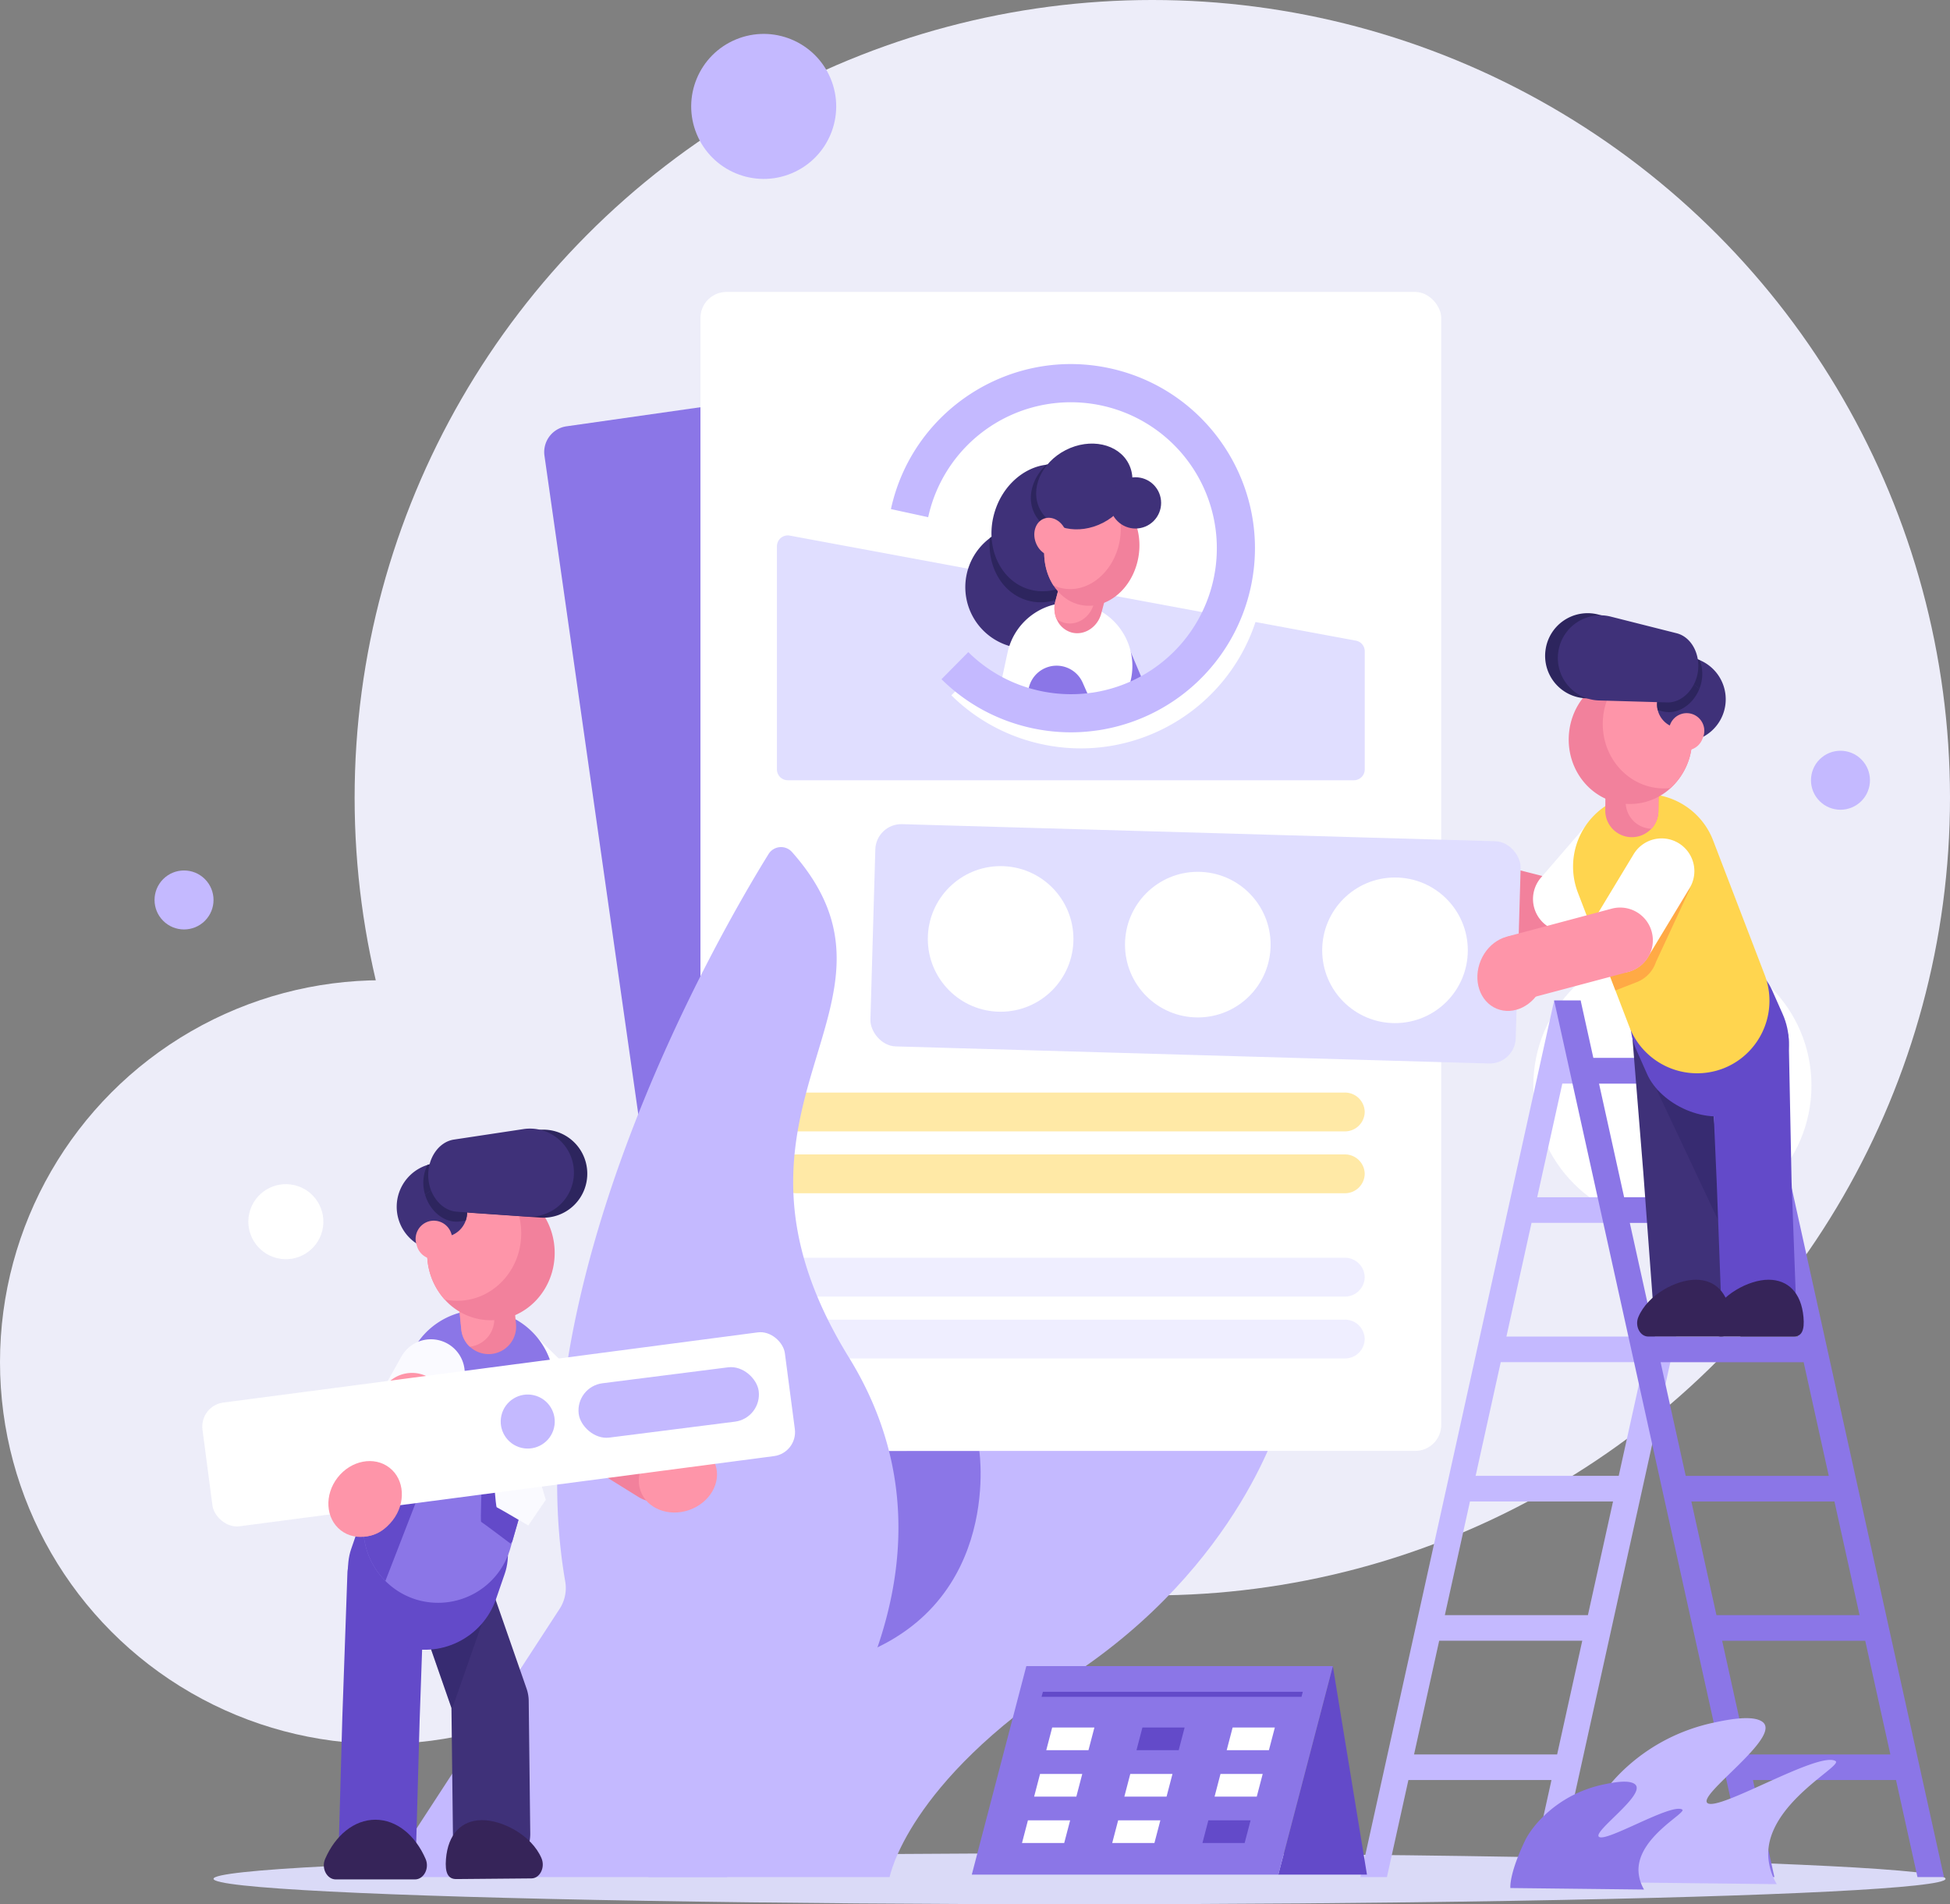 <svg xmlns="http://www.w3.org/2000/svg" viewBox="0 0 1560.95 1524.3"><rect x="0" y="0" width="1560.95" height="1524.3" fill="#808080" stroke="none"/><defs><style>.cls-1{isolation:isolate;}.cls-2,.cls-4{fill:#fff;}.cls-2{opacity:0.37;}.cls-3{fill:#ededf9;}.cls-5{fill:#c4b9ff;}.cls-6{fill:#dadaf7;}.cls-7{fill:#f2819c;}.cls-8{fill:#fe95a9;}.cls-9{fill:#8b76e7;}.cls-10,.cls-14{fill:#e0deff;}.cls-11{fill:#3f3179;}.cls-12{fill:#2d255e;}.cls-13,.cls-18{fill:#ffd54f;}.cls-13,.cls-14{opacity:0.5;}.cls-15{fill:#231a5b;mix-blend-mode:multiply;opacity:0.25;}.cls-16{fill:#634ac9;}.cls-17{fill:#362459;}.cls-19{fill:#ffaa45;}.cls-20{fill:#fafaff;}</style></defs><g class="cls-1"><g id="Layer_1" data-name="Layer 1"><circle class="cls-2" cx="283.54" cy="1041.25" r="14.54"/><circle class="cls-3" cx="922.41" cy="638.54" r="638.54"/><circle class="cls-4" cx="1338.73" cy="868.96" r="111.32"/><circle class="cls-5" cx="1473.28" cy="624.57" r="23.61" transform="translate(-10.13 1224.7) rotate(-45)"/><circle class="cls-5" cx="147.32" cy="720.4" r="23.61" transform="translate(-466.25 315.17) rotate(-45)"/><circle class="cls-5" cx="611.33" cy="85.18" r="58.03" transform="translate(13.94 240.43) rotate(-22.5)"/><ellipse class="cls-6" cx="864.15" cy="1503.95" rx="693.23" ry="20.36"/><circle class="cls-3" cx="305.66" cy="1090.31" r="305.66"/><path class="cls-7" d="M1246.41,756.86a26.2,26.2,0,0,0,4.41-51.51l-81-20.67a26.2,26.2,0,0,0-13,50.77l81,20.67A26.28,26.28,0,0,0,1246.41,756.86Z"/><ellipse class="cls-8" cx="1153.88" cy="708.78" rx="30.71" ry="26.58" transform="translate(-170.02 993.55) rotate(-43.7)"/><path class="cls-4" d="M1253.29,745.84a26.18,26.18,0,0,0,19.84-9.07l42.46-49.15A26.2,26.2,0,0,0,1276,653.36l-42.47,49.15a26.2,26.2,0,0,0,19.81,43.33Z"/><path class="cls-5" d="M1127.41,1424.88h114.53l-17.17,77.66H1246l155.08-701.68h-21.23l-10.16,46H1255.16l10.16-46h-21.23L1089,1502.54h21.23Zm143.7-132H1156.58l20.11-91h114.53Zm-45.13-314h114.53l-20.11,91H1205.87Zm89.89,111.5-20.11,91H1181.23l20.1-91Zm49.28-223-20.11,91H1230.51l20.11-91Zm-233.21,537,20.11-91h114.53l-20.11,91Z"/><path class="cls-9" d="M1534.91,1502.54h21.23L1401.05,800.86h-21.23l10.17,46H1275.46l-10.17-46h-21.23l155.08,701.68h21.24l-17.17-77.66h114.53Zm-181-300.66h114.54l20.1,91H1374Zm85.36-132H1324.75l-20.11-91h114.53Zm4.53,20.52,20.11,91H1349.39l-20.11-91Zm-49.28-223,20.1,91H1300.1l-20.1-91Zm4.14,537-20.1-91H1493.1l20.11,91Z"/><path class="cls-9" d="M1091.4,909.43,545.56,987.21A20.81,20.81,0,0,1,522,969.54L435.84,364.79a20.81,20.81,0,0,1,17.67-23.54l545.84-77.79a20.82,20.82,0,0,1,23.55,17.68l86.17,604.74A20.82,20.82,0,0,1,1091.4,909.43Z"/><path class="cls-5" d="M1025.89,1131.82s-31.81,120.62-170.19,210.89c-129.67,84.6-143.55,159.83-143.55,159.83H519l227.17-373.92Z"/><path class="cls-9" d="M783.93,1161.42s20,133.19-114.7,169.45V1161.42Z"/><rect class="cls-4" x="560.7" y="233.7" width="592.99" height="927.72" rx="20.82"/><rect class="cls-10" x="698.57" y="666.58" width="516.78" height="177.98" rx="20.82" transform="translate(22.2 -27.3) rotate(1.65)"/><path class="cls-10" d="M1092.46,521.35v94.54a8.68,8.68,0,0,1-8.68,8.68H630.62a8.68,8.68,0,0,1-8.69-8.68V437.27a8.68,8.68,0,0,1,10.27-8.53l342.45,63.53a117,117,0,0,1-92.24,75l-.8.12-.13,0a116.82,116.82,0,0,1-41.24-1.54l-2.87-.67A116.19,116.19,0,0,1,783,534.88l-21.45,21.7A146.48,146.48,0,0,0,800.16,584a148.4,148.4,0,0,0,30,10.84c1.19.29,2.39.56,3.59.82a146.67,146.67,0,0,0,52,1.95l1.24-.18a147.53,147.53,0,0,0,27.09-6.77,145.36,145.36,0,0,0,20.3-8.94A147.18,147.18,0,0,0,1005,497.91l80.36,14.91A8.66,8.66,0,0,1,1092.46,521.35Z"/><path class="cls-11" d="M773.43,461.67a49.08,49.08,0,1,0,18.92-30.93A49.08,49.08,0,0,0,773.43,461.67Z"/><path class="cls-12" d="M792.35,430.74c-2,22.67,9.64,43.51,29.3,49.65,17.66,5.51,36.72-2.44,48.58-18.44a49.1,49.1,0,0,0-77.88-31.21Z"/><path class="cls-11" d="M823.17,471.56c23.26,7.26,49-8.83,57.42-35.93a58.48,58.48,0,0,0,2.69-16.18c.51-21.24-10.89-40.22-29.49-46A38.44,38.44,0,0,0,837.51,372c-17.94,2.2-34.65,16.53-41.15,37.37C787.91,436.46,799.91,464.31,823.17,471.56Z"/><path class="cls-9" d="M919.31,555.41a132.09,132.09,0,0,1-42.49,14.08l-1.06.16-11.62-27.54L857.75,527a22.83,22.83,0,0,1,42.06-17.75l5.47,13Z"/><path class="cls-4" d="M901.1,563.43a131.3,131.3,0,0,1-24.28,6.06l-1.06.16a132,132,0,0,1-46.63-1.74c-1.09-.24-2.16-.49-3.23-.75A131.7,131.7,0,0,1,799,557.44l7.53-35.06a50.59,50.59,0,0,1,60-38.8c.86.19,1.7.38,2.53.61.64.17,1.29.36,1.92.56a50.76,50.76,0,0,1,34.28,37.45,50,50,0,0,1,.08,21.4Z"/><path class="cls-9" d="M876.82,569.49l-1.06.16a132,132,0,0,1-46.63-1.74c-1.09-.24-2.16-.49-3.23-.75l-1-2.28a22.83,22.83,0,0,1,39.25-22.77,23.3,23.3,0,0,1,2.52,4.35Z"/><path class="cls-7" d="M886,474.2l-4.4,16.73c-2.93,11.12-13.6,18.05-23.71,15.39a18.35,18.35,0,0,1-12.13-10.89,22.1,22.1,0,0,1-.93-14.19l4.41-16.72c2.93-11.13,13.6-18.06,23.71-15.39a17.39,17.39,0,0,1,6.24,3.09,18.87,18.87,0,0,1,5.17,6.27A21.9,21.9,0,0,1,886,474.2Z"/><path class="cls-8" d="M880.08,466.41l-4.41,16.72c-2.93,11.13-13.6,18.06-23.71,15.39a17.39,17.39,0,0,1-6.24-3.09,22.1,22.1,0,0,1-.93-14.19l4.41-16.72c2.93-11.13,13.6-18.06,23.71-15.39a17.39,17.39,0,0,1,6.24,3.09A22.1,22.1,0,0,1,880.08,466.41Z"/><path class="cls-7" d="M836.67,433c-2.29,13.27.42,26,6.57,35.57a38,38,0,0,0,8.85,9.67,32,32,0,0,0,28.21,5.48c15-4.14,27.7-18.76,31-37.86,2.4-13.92-.69-27.26-7.49-36.94a35.72,35.72,0,0,0-14-12,31.84,31.84,0,0,0-8-2.52,33.41,33.41,0,0,0-22.39,4.21C848.13,405,839.33,417.52,836.67,433Z"/><path class="cls-12" d="M828.2,411.28c8.24,16.07,30.81,20.94,50.43,10.89a49.24,49.24,0,0,0,4.65-2.72c.51-21.24-10.89-40.22-29.49-46A38.44,38.44,0,0,0,837.51,372C826,383,821.76,398.72,828.2,411.28Z"/><path class="cls-8" d="M836.67,433c-2.29,13.27.42,26,6.57,35.57a31.95,31.95,0,0,0,22.13,1.79c15-4.14,27.7-18.76,31-37.86,2.29-13.27-.42-26-6.57-35.57a31.84,31.84,0,0,0-8-2.52,33.41,33.41,0,0,0-22.39,4.21C848.13,405,839.33,417.52,836.67,433Z"/><ellipse class="cls-11" cx="867.95" cy="389.37" rx="39.91" ry="32.7" transform="translate(-82.05 438.84) rotate(-27.14)"/><circle class="cls-11" cx="908.95" cy="402.56" r="20.52" transform="translate(-18.43 760.63) rotate(-45)"/><ellipse class="cls-8" cx="841.17" cy="429.77" rx="12.86" ry="15.63" transform="translate(-96.7 317.24) rotate(-20.22)"/><path class="cls-13" d="M1076.41,905.64H638a15.81,15.81,0,0,1-16.05-15.54h0A15.8,15.8,0,0,1,638,874.57h438.43a15.79,15.79,0,0,1,16,15.53h0A15.8,15.8,0,0,1,1076.41,905.64Z"/><path class="cls-13" d="M1076.41,955.17H638a15.81,15.81,0,0,1-16.05-15.54h0A15.81,15.81,0,0,1,638,924.09h438.43a15.8,15.8,0,0,1,16,15.54h0A15.8,15.8,0,0,1,1076.41,955.17Z"/><path class="cls-14" d="M1076.41,1037.89H638a15.8,15.8,0,0,1-16.05-15.53h0A15.81,15.81,0,0,1,638,1006.82h438.43a15.8,15.8,0,0,1,16,15.54h0A15.79,15.79,0,0,1,1076.41,1037.89Z"/><path class="cls-14" d="M1076.41,1087.42H638a15.8,15.8,0,0,1-16.05-15.53h0A15.81,15.81,0,0,1,638,1056.35h438.43a15.8,15.8,0,0,1,16,15.54h0A15.79,15.79,0,0,1,1076.41,1087.42Z"/><path class="cls-11" d="M1306.36,826.23l9.15,113.1,7.58,102.33a29.93,29.93,0,0,0,29.83,27.72c.74,0,1.49,0,2.24-.08a29.93,29.93,0,0,0,27.64-32.07l-3.93-53-3.65-49.39c0-.07,0-.13,0-.2L1369.89,869,1366,821.4a29.94,29.94,0,1,0-59.68,4.83Z"/><path class="cls-15" d="M1326.34,872.73l52.53,111.47-3.65-49.39c0-.07,0-.13,0-.2L1369.89,869Z"/><rect class="cls-16" x="1309.15" y="757.51" width="118.68" height="137.47" rx="58.3" transform="translate(2954.49 1026.31) rotate(156.07)"/><path class="cls-16" d="M1407.62,1069.38c.38,0,.75,0,1.13,0a29.93,29.93,0,0,0,28.81-31l-3.44-92.67a1.34,1.34,0,0,1,0-.2l-2.25-113.21c-.73-16.52-17.45-29.58-34-28.86a29.94,29.94,0,0,0-28.59,31.23l5,113.38,3.44,92.55A29.94,29.94,0,0,0,1407.62,1069.38Z"/><path class="cls-17" d="M1377.52,1069.86c6.54,0,8.85-5,7.89-15.58-1.76-19.41-12.29-29.89-28-29.89s-38.46,12-45.94,29.89c-3,7.12,1.34,15.58,7.88,15.58Z"/><path class="cls-17" d="M1435.78,1069.86c6.54,0,8.84-5,7.88-15.58-1.76-19.41-12.28-29.89-28-29.89s-38.46,12-45.94,29.89c-3,7.12,1.34,15.58,7.88,15.58Z"/><path class="cls-18" d="M1393.35,847.51a57.25,57.25,0,0,1-14.13,7.84A58.18,58.18,0,0,1,1304.3,822l-11.17-29.15-18.76-48.92L1263,714.32a58.24,58.24,0,0,1,28.57-72.82c.68-.33,1.38-.66,2.07-1,.91-.4,1.83-.77,2.77-1.14a58.29,58.29,0,0,1,63.35,14.8,57.66,57.66,0,0,1,11.57,18.6L1402.89,755l9.74,25.4A58.23,58.23,0,0,1,1393.35,847.51Z"/><path class="cls-7" d="M1285.24,625.92,1285,649a21.28,21.28,0,0,0,42.55.51l.28-23.12A21.33,21.33,0,0,0,1307,604.9h-.24a21.31,21.31,0,0,0-21.53,21Z"/><path class="cls-8" d="M1301.61,618.77l-.28,23.1a21.35,21.35,0,0,0,20.8,21.54,21.17,21.17,0,0,0,5.38-13.86l.28-23.12A21.33,21.33,0,0,0,1307,604.9,21.09,21.09,0,0,0,1301.61,618.77Z"/><path class="cls-11" d="M1313.52,557.19a34,34,0,1,0,36.37-31.34A34,34,0,0,0,1313.52,557.19Z"/><path class="cls-7" d="M1255.89,587.93c-2.13,28.65,18.2,53.51,45.4,55.53a48.07,48.07,0,0,0,36-12.61,53.34,53.34,0,0,0,17.14-35.61c2.13-28.65-18.2-53.51-45.4-55.53a47.47,47.47,0,0,0-8.69.14C1276.89,542.45,1257.79,562.38,1255.89,587.93Z"/><path class="cls-12" d="M1313.52,557.19a34,34,0,0,0,.38,8.15l17.64,4.17c11.78,2.79,24.48-6,29.21-19.27.25-.71.48-1.43.68-2.15a30.93,30.93,0,0,0-.81-19.65,34,34,0,0,0-47.1,28.75Z"/><path class="cls-8" d="M1283.15,575.46c-2.13,28.65,18.2,53.51,45.41,55.53a47.47,47.47,0,0,0,8.69-.14,53.34,53.34,0,0,0,17.14-35.61c2.13-28.65-18.2-53.51-45.4-55.53a47.47,47.47,0,0,0-8.69.14A53.28,53.28,0,0,0,1283.15,575.46Z"/><path class="cls-11" d="M1326.51,562.47a19.06,19.06,0,1,0,20.42-17.6A19.07,19.07,0,0,0,1326.51,562.47Z"/><path class="cls-8" d="M1344.08,599.59h0a14.18,14.18,0,0,0,18.49-7.62l.64-1.54a14.18,14.18,0,0,0-7.62-18.49h0a14.19,14.19,0,0,0-18.5,7.63l-.63,1.53A14.18,14.18,0,0,0,1344.08,599.59Z"/><path class="cls-12" d="M1326.51,562.47a19.07,19.07,0,0,0,.5,6l4.53,1.07c11.34,2.69,23.54-5.34,28.65-17.8a19.06,19.06,0,0,0-33.68,10.76Z"/><path class="cls-12" d="M1270,559l54.27,1.57c12.1.35,22.76-10.82,24.71-24.78h0c1.94-14-5.28-27.62-17-30.58l-52.64-13.3a34,34,0,0,0-42.15,28.34h0A34,34,0,0,0,1270,559Z"/><path class="cls-11" d="M1280.19,560.71l54.27,1.57c12.1.35,22.77-10.82,24.71-24.78h0c1.94-14-5.28-27.62-17-30.59l-52.64-13.29A34,34,0,0,0,1247.37,522h0A34,34,0,0,0,1280.19,560.71Z"/><path class="cls-19" d="M1351.68,713.82l-26.13,56.27a26.1,26.1,0,0,1-15.38,16.1l-17,6.61-18.76-48.92,6.81-2.64,23-49.48a26.2,26.2,0,0,1,47.52,22.06Z"/><path class="cls-4" d="M1296.72,778.75a26.16,26.16,0,0,0,22.44-12.65l33.6-55.59a26.2,26.2,0,0,0-44.84-27.1L1274.32,739a26.2,26.2,0,0,0,22.4,39.75Z"/><path class="cls-8" d="M1216.12,800.38a26.35,26.35,0,0,0,6.77-.89L1303.64,778a26.2,26.2,0,1,0-13.51-50.63l-80.75,21.55a26.2,26.2,0,0,0,6.74,51.51Z"/><ellipse class="cls-8" cx="1209.92" cy="779.19" rx="30.71" ry="26.58" transform="translate(25.81 1597.07) rotate(-67.42)"/><polygon class="cls-16" points="1066.91 1333.68 1094.23 1500.6 1023.27 1500.6 1066.91 1333.68"/><polygon class="cls-9" points="1023.27 1500.6 777.91 1500.6 821.56 1333.68 1066.91 1333.68 1023.27 1500.6"/><polygon class="cls-4" points="871.31 1400.98 837.52 1400.98 842.27 1382.82 876.06 1382.82 871.31 1400.98"/><polygon class="cls-4" points="861.6 1438.14 827.81 1438.14 832.55 1419.99 866.34 1419.99 861.6 1438.14"/><polygon class="cls-4" points="851.88 1475.3 818.09 1475.3 822.84 1457.15 856.63 1457.15 851.88 1475.3"/><polygon class="cls-16" points="943.53 1400.98 909.74 1400.98 914.49 1382.82 948.28 1382.82 943.53 1400.98"/><polygon class="cls-4" points="933.82 1438.14 900.03 1438.14 904.77 1419.99 938.56 1419.99 933.82 1438.14"/><polygon class="cls-4" points="924.1 1475.3 890.31 1475.3 895.06 1457.15 928.85 1457.15 924.1 1475.3"/><polygon class="cls-4" points="1015.75 1400.98 981.96 1400.98 986.71 1382.82 1020.5 1382.82 1015.75 1400.98"/><polygon class="cls-4" points="1006.03 1438.14 972.25 1438.14 976.99 1419.99 1010.78 1419.99 1006.03 1438.14"/><polygon class="cls-16" points="996.32 1475.3 962.53 1475.3 967.27 1457.15 1001.07 1457.15 996.32 1475.3"/><polygon class="cls-16" points="1041.84 1358.29 833.76 1358.29 834.82 1354.25 1042.89 1354.25 1041.84 1358.29"/><path class="cls-5" d="M1275.79,1447.77c8.22-17.14,39.52-57.23,97.33-69.11,9.46-2,30.46-6.27,38-.12,15,12.23-52.94,58.46-44.27,64.82,9.22,6.77,89.1-41.87,102.47-33.67,6.29,3.85-55.09,33.89-53.88,75.6a49.14,49.14,0,0,0,6.86,22.94l-164.73-1.88S1255.52,1490,1275.79,1447.77Z"/><path class="cls-9" d="M1220.83,1473.25c5.35-11.14,25.69-37.19,63.25-44.92,6.15-1.26,19.8-4.07,24.69-.07,9.71,7.94-34.4,38-28.77,42.12,6,4.4,57.9-27.2,66.59-21.88,4.09,2.5-35.8,22-35,49.13a32,32,0,0,0,4.46,14.91l-107-1.22S1207.66,1500.69,1220.83,1473.25Z"/><circle class="cls-4" cx="228.82" cy="977.87" r="30.03" transform="translate(-775.45 974.42) rotate(-76.63)"/><path class="cls-5" d="M615.24,683.61c-39,62.94-203.59,346.22-162.79,582.33a30.44,30.44,0,0,1-4.42,21.81l-139.9,214.79H581.92s226.42-207.19,97.67-415.86c-125-202.59,63.86-281-45.57-404.61A11.74,11.74,0,0,0,615.24,683.61Z"/><path class="cls-11" d="M322.19,1254.6l15.17,43.56,24.05,69.08,0,2,1.16,99.16a30.94,30.94,0,0,0,30.94,30.59h.37a30.94,30.94,0,0,0,30.58-31.31l-1.23-106.16a31,31,0,0,0-1.72-9.82l-40.88-117.41a31,31,0,0,0-58.46,20.36Z"/><path class="cls-17" d="M365.29,1504.15c-6.76.06-9.19-5.09-8.3-16,1.64-20.09,12.42-31,28.69-31.17s39.87,12,47.77,30.47c3.15,7.33-1.24,16.11-8,16.17Z"/><polygon class="cls-15" points="337.36 1298.16 361.41 1367.24 361.43 1369.19 385.7 1299.78 337.36 1298.16"/><path class="cls-7" d="M525.29,1202.34a27.09,27.09,0,0,0,14.33-50.09l-73.37-45.62a27.08,27.08,0,1,0-28.6,46L511,1198.25A26.93,26.93,0,0,0,525.29,1202.34Z"/><path class="cls-16" d="M302.3,1503.39a31,31,0,0,0,30.92-30.09l2.68-95.72L340,1260.34a31,31,0,0,0-61.87-2.15L274,1375.53a1.55,1.55,0,0,1,0,.22l-2.68,95.82a31,31,0,0,0,30.08,31.81Z"/><path class="cls-4" d="M451.89,1156.88a27.08,27.08,0,0,0,18.91-46.48l-48.08-46.86a27.08,27.08,0,1,0-37.81,38.78L433,1149.19A27,27,0,0,0,451.89,1156.88Z"/><rect class="cls-16" x="281.34" y="1178.72" width="122.68" height="142.11" rx="60.27" transform="translate(426.16 -43.44) rotate(19.03)"/><path class="cls-9" d="M308.5,1265.53a59.61,59.61,0,0,0,25.7,15.18,60.16,60.16,0,0,0,74.22-41l1.64-5.73,11.07-38.42,20.26-70.36a60.18,60.18,0,0,0-35.85-72.47c-.73-.29-1.48-.56-2.22-.82-1-.33-1.95-.64-2.95-.93a60.21,60.21,0,0,0-63.94,20.85A59.33,59.33,0,0,0,326.15,1092l-.25.88L301,1179.48l-7.78,27A60.09,60.09,0,0,0,308.5,1265.53Z"/><path class="cls-7" d="M410.73,1036.09l2.33,23.79a22,22,0,0,1-43.79,4.29l-2.33-23.79a22.06,22.06,0,0,1,19.5-24l.25,0a22,22,0,0,1,24,19.75Z"/><path class="cls-8" d="M393.23,1030.17l2.33,23.78A22.07,22.07,0,0,1,376,1078a21.87,21.87,0,0,1-6.77-13.79l-2.33-23.79a22.06,22.06,0,0,1,19.5-24A21.82,21.82,0,0,1,393.23,1030.17Z"/><path class="cls-11" d="M387.79,966.82a35.12,35.12,0,1,1-34.25-35.9A35.36,35.36,0,0,1,387.79,966.82Z"/><path class="cls-7" d="M444,1004.25c-.69,29.7-24.11,53.22-52.29,52.56a49.66,49.66,0,0,1-35.74-16.6,55.1,55.1,0,0,1-14-38.35c.69-29.7,24.11-53.23,52.3-52.57a49.53,49.53,0,0,1,8.92,1C427,955.34,444.61,977.78,444,1004.25Z"/><path class="cls-12" d="M387.79,966.82a35.36,35.36,0,0,1-1.2,8.35L368,977.69c-12.4,1.68-24.59-8.63-28.11-22.77-.19-.76-.35-1.53-.49-2.29a32,32,0,0,1,2.81-20.13,35.12,35.12,0,0,1,45.56,34.32Z"/><path class="cls-8" d="M417.2,988.68c-.69,29.69-24.11,53.22-52.31,52.56a48.65,48.65,0,0,1-8.93-1,55.1,55.1,0,0,1-14-38.35c.69-29.7,24.11-53.23,52.3-52.57a49.53,49.53,0,0,1,8.92,1A55,55,0,0,1,417.2,988.68Z"/><path class="cls-11" d="M373.9,971a19.71,19.71,0,1,1-19.24-20.16A19.5,19.5,0,0,1,373.9,971Z"/><path class="cls-8" d="M352.08,1007.37h0a14.66,14.66,0,0,1-18.25-9.71l-.51-1.64A14.67,14.67,0,0,1,343,977.76h0a14.67,14.67,0,0,1,18.26,9.71l.5,1.65A14.66,14.66,0,0,1,352.08,1007.37Z"/><path class="cls-12" d="M373.9,971a19.5,19.5,0,0,1-1.12,6.09l-4.76.65c-11.94,1.62-23.68-7.87-27.68-21.21A19.71,19.71,0,0,1,373.9,971Z"/><path class="cls-12" d="M432.42,974.65l-56-3.85c-12.49-.86-22.34-13.42-22.93-28h0c-.59-14.56,8.21-27.88,20.58-29.75l55.5-8.37a35.17,35.17,0,0,1,40.51,33.39h0A35.17,35.17,0,0,1,432.42,974.65Z"/><path class="cls-11" d="M421.73,973.8l-56-3.85c-12.48-.86-22.34-13.42-22.93-28h0c-.59-14.56,8.21-27.88,20.59-29.75l55.49-8.37a35.16,35.16,0,0,1,40.51,33.39h0A35.16,35.16,0,0,1,421.73,973.8Z"/><path class="cls-16" d="M308.5,1265.53l57.76-149-40.36-23.64L301,1179.48l-7.78,27A60.09,60.09,0,0,0,308.5,1265.53Z"/><path class="cls-20" d="M329.82,1153.15a27.09,27.09,0,0,0,23.64-13.84l15.1-26.91a27.08,27.08,0,0,0-47.23-26.51l-15.1,26.91a27.1,27.1,0,0,0,23.59,40.35Z"/><path class="cls-8" d="M290.29,1230a27.08,27.08,0,0,0,24.11-14.71l39.48-76.85a27.08,27.08,0,0,0-48.18-24.75l-39.48,76.85A27.1,27.1,0,0,0,290.29,1230Z"/><ellipse class="cls-8" cx="542.73" cy="1182.71" rx="31.75" ry="27.47" transform="translate(-358.68 244.19) rotate(-19.19)"/><path class="cls-16" d="M385.18,1218.22c1.42.75,23.46,17.39,23.46,17.39l1.42-1.65,11.07-38.42-14.62-82.94-17.49.31S383.76,1217.47,385.18,1218.22Z"/><path class="cls-20" d="M406.79,1099.17l-17.34,2.29s6.66,104.49,8.16,105.07,25.29,14.61,25.29,14.61l14-20.57Z"/><path class="cls-17" d="M332.13,1504.44c7.11,0,11.81-8.88,8.57-16.37-8.14-18.81-23.1-31.42-40.22-31.42s-32.09,12.61-40.23,31.42c-3.24,7.49,1.46,16.37,8.57,16.37Z"/><circle class="cls-4" cx="958.83" cy="756.15" r="58.28"/><circle class="cls-4" cx="1116.68" cy="760.7" r="58.28"/><circle class="cls-4" cx="800.99" cy="751.59" r="58.28"/><path class="cls-5" d="M857.3,586.21a147.78,147.78,0,0,1-31.41-3.39c-1.22-.27-2.41-.54-3.6-.83a148.24,148.24,0,0,1-30-10.84,146.64,146.64,0,0,1-38.64-27.45L775.11,522a116,116,0,0,0,30.59,21.74,117.82,117.82,0,0,0,23.8,8.6q1.43.35,2.88.66a116.58,116.58,0,0,0,41.24,1.54l.16,0,.66-.1.12,0A116.87,116.87,0,1,0,743,414l-29.82-6.49c17.27-79.4,95.91-130,175.32-112.69s130,95.9,112.69,175.31A147.46,147.46,0,0,1,879.09,584.58l-.12,0-1.14.16A145.79,145.79,0,0,1,857.3,586.21Z"/><rect class="cls-4" x="167.58" y="1090.13" width="470.9" height="100.04" rx="19.36" transform="matrix(-0.99, 0.13, -0.13, -0.99, 946.39, 2220.5)"/><rect class="cls-5" x="462.63" y="1100.76" width="145.23" height="43.84" rx="21.92" transform="translate(1207.57 2169.03) rotate(172.77)"/><ellipse class="cls-8" cx="292.23" cy="1200.01" rx="31.75" ry="27.91" transform="translate(-834.5 694.15) rotate(-52.14)"/><circle class="cls-5" cx="422.44" cy="1137.86" r="21.63" transform="translate(-782.26 1285.79) rotate(-76.63)"/></g></g></svg>